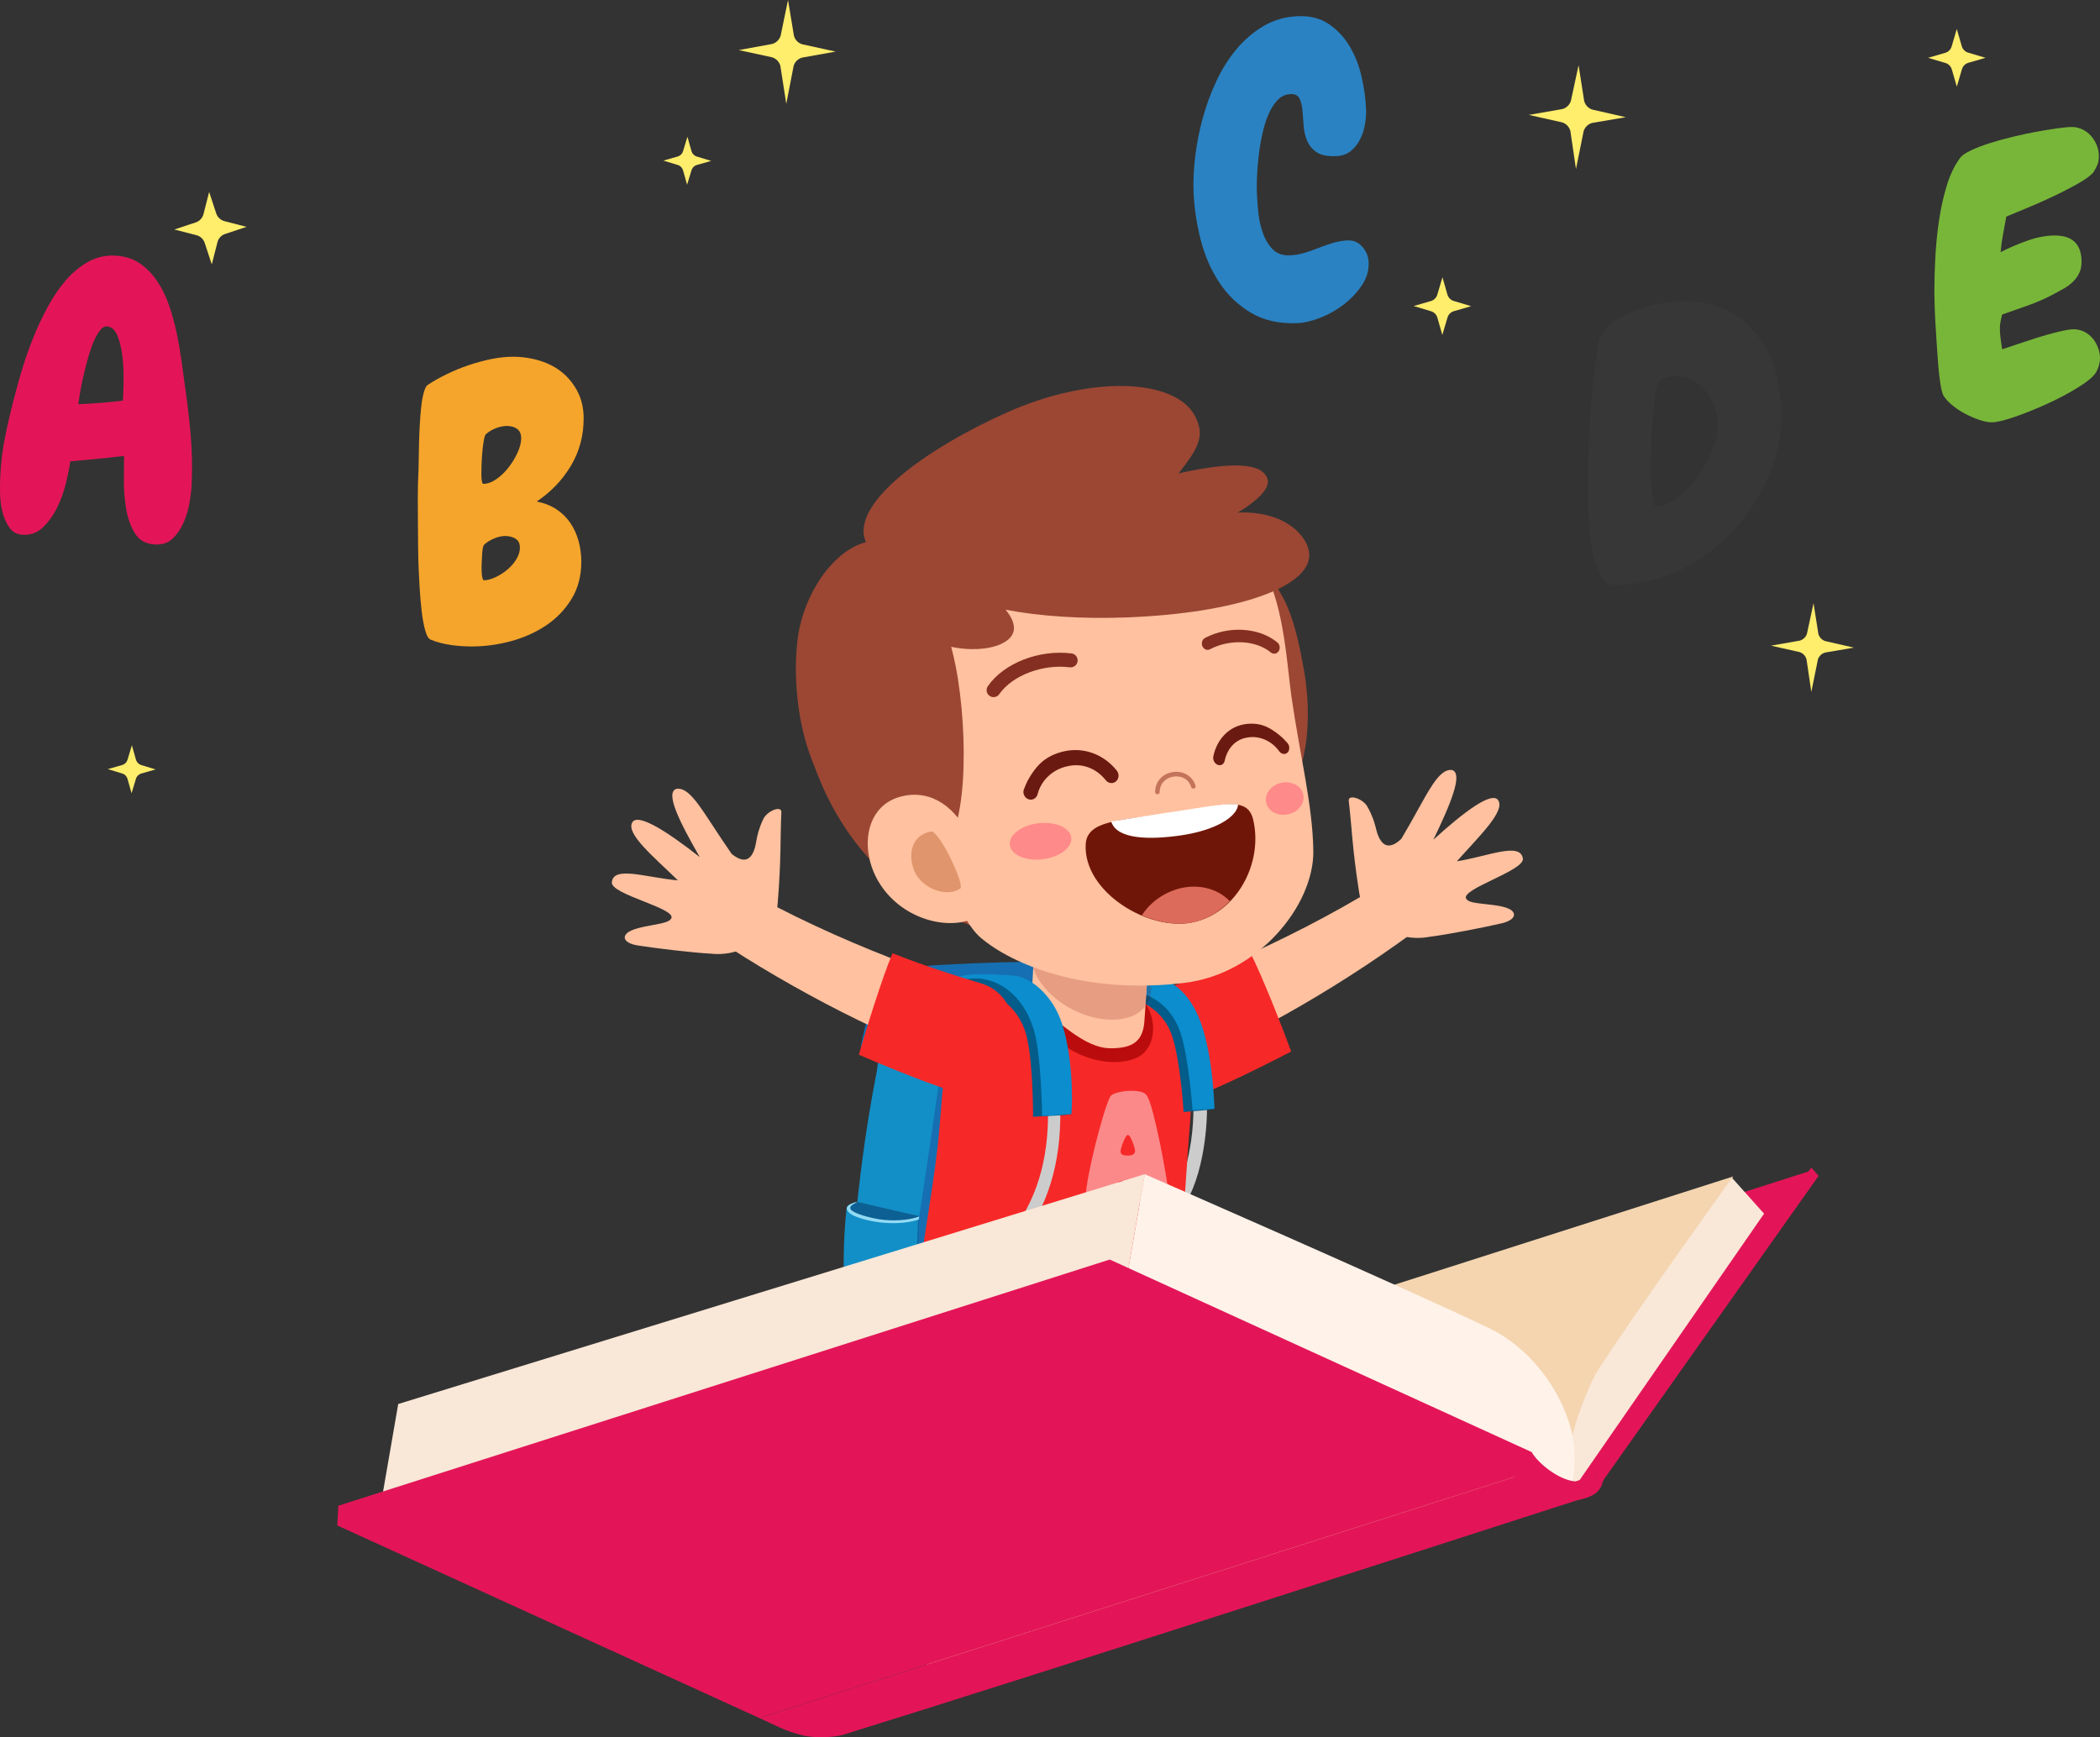 <svg width="139" height="115" viewBox="0 0 139 115" fill="none" xmlns="http://www.w3.org/2000/svg">
<rect x="0" y="0" width="139" height="115" fill="#333333" stroke="none"/>
<g id="dec&#204;&#140;ek_na_knjigi 1" clip-path="url(#clip0_1534_76442)">
<g id="Group">
<path id="Vector" d="M56.311 85.42C57.634 86.344 58.872 88.084 60.281 88.681C61.802 88.769 73.231 86.692 73.564 86.473C75.573 67.681 76.868 65.718 73.557 63.939C71.686 63.616 67.96 63.567 62.475 63.861C59.894 63.999 57.923 64.142 56.975 69.287C57.095 69.853 58.001 69.951 58.131 69.986C57.753 74.247 56.77 82.453 56.31 85.42L56.311 85.42Z" fill="#166FB2"/>
<path id="Vector_2" d="M62.583 68.435C62.71 67.645 63.121 65.36 61.407 65.064C59.819 64.79 58.828 66.987 58.748 67.809C59.146 68.229 62.217 68.373 62.583 68.435Z" fill="#18263D"/>
<path id="Vector_3" d="M58.779 67.541C59.545 67.609 62.383 67.931 62.681 68.015C62.059 72.207 61.175 78.667 59.962 86.132C58.773 85.888 57.43 85.272 56.324 84.584C56.816 76.766 57.912 71.102 58.779 67.541V67.541Z" fill="#128FC6"/>
<path id="Vector_4" d="M60.83 80.491C60.732 83.686 60.63 85.676 60.45 88.693C59.191 88.254 57.707 87.738 56.458 86.993C56.557 84.803 56.082 82.234 56.166 79.886C56.17 79.785 56.67 79.578 56.747 79.562C57.695 79.769 59.884 80.309 60.83 80.491Z" fill="#0D6093"/>
<path id="Vector_5" d="M60.775 80.574C60.679 83.318 60.551 86.126 60.399 88.686C60.128 88.691 59.894 88.813 59.626 88.753C58.445 88.49 57.105 87.852 56.405 87.186C55.601 86.424 55.837 81.537 56.042 79.957C56.071 79.733 56.677 79.558 56.746 79.563C56.536 79.63 56.155 79.878 56.207 80.005C56.615 81.001 59.568 81.045 60.775 80.574Z" fill="#128FC6"/>
<path id="Vector_6" d="M60.537 80.805C60.651 80.775 60.727 80.753 60.828 80.716L60.835 80.529C60.145 80.788 59.062 80.848 58.189 80.708C57.602 80.613 56.544 80.348 56.327 80.075C56.143 79.843 56.51 79.704 56.747 79.562C56.747 79.562 56.637 79.575 56.584 79.593C55.613 79.878 56.184 80.339 56.58 80.503C57.74 80.987 59.419 81.1 60.537 80.805Z" fill="#92DBF4"/>
<path id="Vector_7" d="M77.257 80.777C77.138 80.766 77.025 80.707 76.946 80.605C76.794 80.408 76.829 80.124 77.025 79.972C78.376 78.918 79.094 75.448 78.985 72.837C78.975 72.588 79.167 72.377 79.415 72.367C79.655 72.361 79.872 72.549 79.883 72.799C79.979 75.078 79.436 79.234 77.577 80.684C77.482 80.758 77.368 80.788 77.257 80.777Z" fill="#CCCCCC"/>
<path id="Vector_8" d="M93.487 61.758C93.25 61.153 92.16 59.368 91.411 58.543C84.704 62.719 77.512 65.372 75.846 66.002L78.396 70.278C81.669 69.257 88.094 65.722 93.487 61.758H93.487Z" fill="#FFC19F"/>
<path id="Vector_9" d="M82.756 63.068C83.527 64.561 84.844 67.916 85.466 69.605C82.089 71.361 79.264 72.615 78.99 72.593C76.127 72.358 74.028 66.938 73.807 66.647C75.598 66.036 79.419 64.685 82.756 63.068Z" fill="#F72828"/>
<path id="Vector_10" d="M97.054 59.504C97.214 59.732 97.641 59.768 98.305 59.846C98.881 59.914 99.748 59.989 100.074 60.285C100.421 60.602 100.086 60.956 99.424 61.112C98.333 61.37 95.848 61.86 94.597 62.015C92.482 62.416 90.275 61.078 89.962 59.073C89.493 56.067 89.494 54.872 89.274 53.013C89.219 52.555 90.204 52.846 90.51 53.398C91.166 54.579 91.001 55.05 91.386 55.629C91.762 56.192 92.276 55.979 92.752 55.532C94.433 52.706 95.099 50.899 96.088 50.967C96.893 51.153 95.996 53.257 94.876 55.584C96.947 53.698 98.762 52.358 99.167 52.974C99.647 53.702 97.894 55.362 96.43 57.015C98.536 56.676 100.622 55.721 100.8 56.829C100.929 57.638 96.606 58.863 97.054 59.504Z" fill="#FFC19F"/>
<path id="Vector_11" d="M60.373 87.807C64.598 88.515 69.861 88.8 73.669 88.231C76.839 87.756 77.713 86.916 78.471 86.387C78.503 86.364 78.651 86.399 78.791 86.435C78.918 86.466 79.039 86.498 79.064 86.487C79.205 85.256 78.47 85.737 78.29 85.215C77.861 83.974 79.287 68.313 79.312 67.028C77.127 66.292 74.786 65.624 72.379 65.679C68.976 65.757 65.438 66.578 64.471 67.244C62.215 68.8 62.535 71.723 62.055 75.96C61.679 79.277 60.914 83.141 60.373 87.807L60.373 87.807Z" fill="#F72828"/>
<path id="Vector_12" d="M75.337 69.971C76.21 69.533 76.875 67.946 75.688 66.172C74.66 65.695 72.276 65.409 69.861 65.469C68.954 65.491 68.067 65.778 67.314 66.098C66.968 66.362 66.96 66.831 67.509 67.094C68.41 67.526 69.301 68.349 69.989 68.893C71.931 70.43 74.113 70.585 75.337 69.971Z" fill="#BA0C0C"/>
<path id="Vector_13" d="M78.343 73.609L80.066 73.458C80.151 73.431 80.351 73.408 80.382 73.395C80.354 72.417 79.763 69.302 78.824 67.383C78.04 65.779 77.159 64.842 75.853 64.938C75.109 64.993 74.174 65.488 73.849 65.733C73.619 65.906 73.447 66.193 73.471 66.178C73.541 66.114 73.652 65.991 73.906 65.949C74.686 65.819 76.884 66.484 77.576 68.553C78.148 70.267 78.343 73.609 78.343 73.609Z" fill="#035C89"/>
<path id="Vector_14" d="M78.939 73.494L80.382 73.396C80.366 72.534 80.191 69.31 79.326 67.295C78.65 65.719 77.503 64.72 76.344 64.776C75.648 64.809 74.597 65.275 74.334 65.59C74.233 65.71 74.091 66.029 74.09 66.15C74.215 65.972 74.379 65.775 74.593 65.695C75.122 65.498 77.277 65.901 78.125 68.332C78.673 69.902 78.939 73.494 78.939 73.494Z" fill="#0B8DCE"/>
<path id="Vector_15" d="M76.193 61.105L75.757 67.474C75.691 68.866 75.065 69.393 73.521 69.391C71.744 69.389 70.121 67.584 68.266 66.296L68.577 60.688L76.193 61.105Z" fill="#FFC19F"/>
<path id="Vector_16" d="M44.427 60.802C44.285 61.041 43.861 61.107 43.204 61.234C42.635 61.344 41.776 61.482 41.472 61.802C41.149 62.142 41.509 62.472 42.179 62.579C43.286 62.756 45.801 63.064 47.06 63.127C49.198 63.373 51.303 61.878 51.47 59.855C51.72 56.823 51.633 55.631 51.719 53.761C51.74 53.301 50.779 53.663 50.513 54.235C49.944 55.461 50.143 55.919 49.8 56.523C49.467 57.113 48.938 56.938 48.432 56.527C46.551 53.831 45.756 52.077 44.775 52.217C43.984 52.461 45.032 54.495 46.317 56.734C44.115 55.004 42.207 53.799 41.848 54.443C41.422 55.204 43.291 56.732 44.87 58.275C42.745 58.089 40.596 57.289 40.499 58.407C40.428 59.224 44.828 60.13 44.427 60.802Z" fill="#FFC19F"/>
<path id="Vector_17" d="M62.118 84.758C61.562 84.746 61.04 84.669 60.578 84.545C60.359 84.487 60.226 84.243 60.279 84C60.334 83.76 60.55 83.61 60.773 83.667C62.44 84.114 65.018 83.89 66.772 81.78C68.559 79.627 69.431 76.82 69.365 73.435C69.361 73.187 69.538 72.979 69.764 72.973C70.001 72.935 70.175 73.163 70.179 73.412C70.251 77.039 69.306 80.059 67.37 82.389C65.865 84.202 63.834 84.794 62.118 84.758Z" fill="#CCCCCC"/>
<path id="Vector_18" d="M68.379 73.925L70.533 73.808C70.602 73.756 70.826 73.795 70.908 73.743C71.021 72.772 70.508 69.702 69.65 67.651C68.934 65.939 68.001 65.021 66.401 64.84C65.288 64.715 64.343 64.548 63.322 64.928C62.638 65.182 61.684 66.388 61.248 67.248C62.034 66.441 62.939 65.544 63.904 65.461C65.512 65.323 67.422 66.449 67.955 68.608C68.397 70.396 68.379 73.925 68.379 73.925Z" fill="#035C89"/>
<path id="Vector_19" d="M68.978 73.877L70.908 73.744C71.019 72.89 71.002 69.586 70.181 67.447C69.54 65.774 68.149 64.634 67.046 64.573C65.942 64.512 64.072 64.375 63.429 64.688C61.911 65.429 61.193 67.126 60.986 67.511C61.076 67.411 61.225 67.261 61.262 67.222C61.56 66.627 62.553 65.023 64.022 64.806C65.848 64.535 67.72 65.72 68.454 68.267C68.929 69.913 68.978 73.877 68.978 73.877Z" fill="#0B8DCE"/>
<path id="Vector_20" d="M48.178 62.653C48.382 62.035 49.368 60.19 50.069 59.324C57.001 63.111 64.332 65.35 66.031 65.884L63.727 70.298C60.401 69.465 53.787 66.302 48.178 62.653H48.178Z" fill="#FFC19F"/>
<path id="Vector_21" d="M59.076 63.102C58.416 64.646 57.343 68.089 56.846 69.818C60.341 71.324 63.248 72.369 63.521 72.326C64.822 72.123 65.884 70.845 66.672 69.491C67.653 67.806 66.787 65.642 64.924 65.089C63.135 64.558 61.031 63.878 59.076 63.102Z" fill="#F72828"/>
<path id="Vector_22" d="M75.892 66.505C75.888 66.499 75.884 66.492 75.881 66.486C75.886 66.489 75.892 66.493 75.897 66.496C75.896 66.499 75.893 66.502 75.892 66.505Z" fill="#E12121"/>
<path id="Vector_23" d="M75.816 66.609L75.827 66.455C75.845 66.465 75.862 66.476 75.881 66.487C75.884 66.492 75.888 66.499 75.891 66.504C75.867 66.54 75.842 66.575 75.816 66.609Z" fill="#AF0A0A"/>
<path id="Vector_24" d="M75.896 66.496C75.891 66.493 75.885 66.489 75.88 66.486C75.862 66.476 75.844 66.465 75.826 66.455L75.867 65.853C75.954 65.887 76.041 65.926 76.13 65.97C76.097 66.094 76.051 66.214 75.992 66.33C75.963 66.387 75.931 66.442 75.896 66.496Z" fill="#1B4B70"/>
<path id="Vector_25" d="M75.938 64.832L75.965 64.434C76.018 64.557 76.061 64.68 76.096 64.802C76.044 64.81 75.991 64.82 75.938 64.832Z" fill="#E7D0D0"/>
<path id="Vector_26" d="M76.13 65.97C76.041 65.926 75.954 65.888 75.867 65.854L75.937 64.831C75.991 64.819 76.044 64.809 76.095 64.801C76.211 65.205 76.227 65.604 76.13 65.97Z" fill="#2173A8"/>
<path id="Vector_27" d="M68.286 63.668C68.216 63.234 68.266 62.814 68.457 62.442C68.465 62.426 68.473 62.41 68.482 62.395L68.412 63.667C68.37 63.668 68.328 63.668 68.286 63.668Z" fill="#E7D0D0"/>
<path id="Vector_28" d="M68.389 64.086C68.343 63.946 68.309 63.806 68.287 63.669C68.329 63.669 68.371 63.669 68.412 63.668L68.389 64.086Z" fill="#2A5B91"/>
<path id="Vector_29" d="M73.604 67.499C72.789 67.499 71.87 67.276 70.981 66.817C69.659 66.135 68.721 65.096 68.389 64.084L68.412 63.666L68.482 62.393C68.888 61.655 69.777 61.272 70.846 61.272C71.66 61.272 72.579 61.494 73.469 61.954C74.68 62.579 75.569 63.504 75.965 64.433L75.937 64.831L75.868 65.854L75.826 66.455L75.816 66.609C75.364 67.195 74.555 67.499 73.604 67.499Z" fill="#E79D82"/>
<path id="Vector_30" d="M53.046 47.726C55.467 58.8 63.995 62.631 71.066 62.17C80.042 61.587 87.636 51.026 85.005 40.278C83.545 34.31 77.604 30.043 69.129 31.461C60.108 32.97 51.087 38.766 53.046 47.726Z" fill="#9B4734"/>
<path id="Vector_31" d="M79.061 40.31C79.093 41.277 83.183 52.816 84.674 52.581C86.165 52.347 87.006 48.436 86.332 44.494C85.664 40.59 84.8 37.921 82.155 37.342C80.709 37.026 79.023 39.156 79.061 40.31V40.31Z" fill="#9B4734"/>
<path id="Vector_32" d="M58.331 44.468C58.166 45.962 62.269 59.818 64.906 62.066C67.001 63.852 71.801 65.866 78.423 65.059C83.301 64.464 86.968 59.92 86.929 56.347C86.896 53.328 86.039 49.983 85.48 46.101C85.208 44.21 84.997 40.174 83.729 37.89C81.842 34.49 76.325 33.68 69.504 35.037C63.473 36.236 58.927 39.058 58.331 44.468L58.331 44.468Z" fill="#FFC19F"/>
<path id="Vector_33" d="M63.406 44.932C64.195 50.022 63.831 56.393 61.725 56.66C60.252 56.847 55.828 54.802 53.996 50.897C52.861 48.476 52.473 45.069 52.782 42.399C53.209 38.694 56.171 34.999 58.966 35.942C60.988 36.624 62.843 41.302 63.406 44.932V44.932Z" fill="#9B4734"/>
<path id="Vector_34" d="M58.159 58.376C59.622 60.819 62.622 61.57 64.347 60.833C65.689 60.258 65.281 57.853 64.33 55.696C63.306 53.372 61.646 52.289 59.775 52.692C57.265 53.231 56.857 56.201 58.159 58.376Z" fill="#FFC19F"/>
<path id="Vector_35" d="M60.51 57.629C60.956 58.766 62.617 59.457 63.562 58.813C63.88 58.596 62.166 54.942 61.617 55.043C60.369 55.274 60.065 56.492 60.51 57.629Z" fill="#E0956C"/>
<path id="Vector_36" d="M81.931 33.93C83.314 33.094 84.075 32.293 83.898 31.712C83.59 30.709 81.825 30.483 78.009 31.337C79.35 29.649 79.762 28.831 79.114 27.567C77.81 25.029 72.21 24.834 66.689 27.285C61.363 29.649 56.058 33.433 57.361 35.972C55.529 36.521 56.89 38.091 56.7 38.876C57.488 39.842 58.622 40.87 60.626 41.961C63.485 43.517 66.555 43.087 67.043 41.926C67.23 41.48 67.038 40.931 66.561 40.36C68.799 40.79 71.611 40.988 74.66 40.867C81.886 40.578 86.718 38.858 86.662 36.715C86.632 35.56 85.126 33.796 81.931 33.93H81.931Z" fill="#9B4734"/>
<path id="Vector_37" d="M65.871 46.135C65.978 46.109 66.076 46.046 66.143 45.949C67.002 44.711 69.007 43.946 70.812 44.172C71.063 44.205 71.294 44.024 71.326 43.77C71.357 43.517 71.178 43.285 70.926 43.254C68.772 42.986 66.442 43.897 65.387 45.421C65.242 45.63 65.293 45.918 65.502 46.064C65.614 46.143 65.748 46.164 65.871 46.135Z" fill="#842F21"/>
<path id="Vector_38" d="M84.371 43.27C84.473 43.26 84.57 43.205 84.634 43.107C84.755 42.925 84.718 42.666 84.552 42.528C83.345 41.529 81.329 41.404 79.758 42.23C79.574 42.328 79.498 42.574 79.589 42.78C79.681 42.988 79.904 43.076 80.087 42.979C81.403 42.284 83.135 42.374 84.115 43.187C84.192 43.251 84.283 43.278 84.371 43.27Z" fill="#842F21"/>
<path id="Vector_39" d="M71.862 55.898C71.942 54.301 74.115 54.33 77.049 53.866C77.203 53.842 77.8 53.753 77.955 53.731C80.897 53.32 82.557 52.669 82.941 54.232C83.633 57.057 81.907 60.427 78.956 61.053C76.014 61.677 71.704 59.036 71.862 55.898Z" fill="#701608"/>
<path id="Vector_40" d="M81.399 59.654C80.737 60.331 79.921 60.849 78.955 61.053C77.913 61.274 76.704 61.071 75.578 60.595C76.239 59.555 77.391 58.867 78.555 58.721C79.617 58.588 80.689 58.908 81.399 59.654Z" fill="#DD6B5B"/>
<path id="Vector_41" d="M78.218 55.29C80.391 54.966 81.787 54.128 81.94 53.343L81.942 53.272C81.255 53.1 79.406 53.484 78.284 53.641C77.06 53.813 73.551 54.377 73.551 54.377L73.574 54.444C73.978 55.542 76.047 55.613 78.218 55.29Z" fill="white"/>
<path id="Vector_42" d="M66.839 55.928C66.916 56.586 67.888 57.012 69.012 56.88C70.135 56.747 70.983 56.107 70.906 55.449C70.829 54.791 69.856 54.364 68.733 54.497C67.61 54.629 66.762 55.27 66.839 55.928Z" fill="#FF8A8A"/>
<path id="Vector_43" d="M83.808 53.132C83.934 53.708 84.586 54.053 85.264 53.904C85.943 53.755 86.391 53.167 86.266 52.591C86.14 52.016 85.488 51.671 84.81 51.82C84.131 51.969 83.683 52.557 83.808 53.132Z" fill="#FF8A8A"/>
<path id="Vector_44" d="M76.631 52.576C76.703 52.565 76.758 52.504 76.759 52.428C76.764 51.895 77.121 51.494 77.669 51.408C78.22 51.321 78.693 51.599 78.844 52.098C78.869 52.178 78.954 52.223 79.033 52.199C79.113 52.174 79.157 52.089 79.133 52.009C78.939 51.37 78.317 51 77.623 51.109C76.932 51.217 76.463 51.746 76.457 52.425C76.456 52.509 76.523 52.577 76.606 52.578L76.631 52.576Z" fill="#C4735B"/>
<path id="Vector_45" d="M80.311 50.059C80.563 48.904 81.355 48.102 82.392 47.94C82.89 47.858 83.396 47.907 83.855 48.121C84.324 48.34 84.869 48.779 85.123 49.085C85.159 49.129 85.204 49.161 85.238 49.208C85.381 49.405 85.369 49.682 85.211 49.825C85.171 49.862 85.124 49.887 85.074 49.899C84.933 49.934 84.772 49.872 84.667 49.725C84.168 49.036 83.37 48.688 82.585 48.816C81.796 48.932 81.247 49.508 81.062 50.362C81.012 50.592 80.804 50.709 80.596 50.627C80.389 50.543 80.262 50.29 80.311 50.059Z" fill="#6B1A11"/>
<path id="Vector_46" d="M73.922 51.011C73.057 49.928 71.737 49.446 70.447 49.731C69.827 49.865 69.261 50.137 68.832 50.559C68.393 50.991 67.975 51.683 67.831 52.111C67.81 52.172 67.773 52.224 67.757 52.288C67.687 52.554 67.838 52.836 68.094 52.914C68.159 52.935 68.226 52.939 68.29 52.93C68.471 52.905 68.628 52.77 68.679 52.572C68.92 51.641 69.677 50.932 70.656 50.721C71.634 50.496 72.558 50.851 73.196 51.652C73.368 51.867 73.669 51.898 73.87 51.722C74.071 51.545 74.094 51.227 73.922 51.011Z" fill="#6B1A11"/>
<path id="Vector_47" d="M75.873 79.743C75.746 79.743 75.659 79.738 75.612 79.728C75.58 79.721 75.551 79.705 75.525 79.681C75.439 79.604 75.363 79.394 75.298 79.049C75.232 78.703 75.163 78.464 75.09 78.333C75.047 78.255 74.987 78.209 74.91 78.193L74.299 78.164H74.296C74.106 78.164 73.978 78.243 73.913 78.401C73.828 78.604 73.731 78.831 73.623 79.08C73.516 79.329 73.438 79.482 73.39 79.539C73.366 79.574 73.331 79.597 73.286 79.609C73.238 79.621 73.16 79.627 73.053 79.627C72.929 79.627 72.766 79.619 72.563 79.603C72.185 79.573 71.972 79.515 71.923 79.427C71.879 79.36 71.859 79.279 71.862 79.184C71.873 78.865 71.94 78.388 72.063 77.752C72.185 77.116 72.332 76.456 72.502 75.77C72.672 75.085 72.848 74.444 73.03 73.846C73.211 73.249 73.363 72.828 73.489 72.587C73.538 72.493 73.674 72.413 73.896 72.345C74.117 72.276 74.361 72.232 74.626 72.212C74.712 72.207 74.796 72.203 74.878 72.203C75.053 72.203 75.223 72.217 75.387 72.244C75.629 72.285 75.796 72.365 75.886 72.489C76.018 72.669 76.161 73.066 76.32 73.673C76.479 74.281 76.631 74.942 76.776 75.655C76.921 76.369 77.049 77.053 77.159 77.709C77.27 78.364 77.342 78.826 77.375 79.097C77.397 79.295 77.38 79.432 77.324 79.506C77.268 79.582 77.174 79.631 77.043 79.656C76.822 79.697 76.549 79.723 76.223 79.735C76.084 79.74 75.968 79.743 75.873 79.743ZM74.653 75.129C74.622 75.129 74.593 75.147 74.565 75.183C74.478 75.294 74.386 75.484 74.291 75.751C74.196 76.019 74.158 76.195 74.176 76.282C74.205 76.424 74.355 76.495 74.627 76.495C74.634 76.495 74.642 76.494 74.649 76.494C74.934 76.491 75.094 76.406 75.127 76.24C75.148 76.138 75.085 75.904 74.94 75.534C74.833 75.264 74.738 75.129 74.653 75.129Z" fill="#FB8989"/>
<path id="Vector_48" d="M24.992 100.833L26.358 92.939L75.769 77.725L74.403 85.618L24.992 100.833L24.992 100.833Z" fill="#F9E7D7"/>
<path id="Vector_49" d="M62.043 112.13L105.12 98.36L119.881 77.49L76.804 91.26L62.043 112.13Z" fill="#E31558"/>
<path id="Vector_50" d="M61.047 110.745L104.123 96.975L114.719 77.875L71.642 91.644L61.047 110.745L61.047 110.745Z" fill="#F4D5B0"/>
<path id="Vector_51" d="M104.125 94.868C103.872 95.907 103.626 97.893 103.625 98.328L104.566 97.96L116.765 80.338L114.643 77.967C114.643 77.967 107.937 87.288 105.731 90.765C105.351 91.365 104.508 93.297 104.125 94.868L104.125 94.868Z" fill="#F9E7D7"/>
<path id="Vector_52" d="M105.611 98.708L105.673 97.405L119.89 77.285L120.373 77.838L105.611 98.708L105.611 98.708Z" fill="#E31558"/>
<path id="Vector_53" d="M104.066 98.26C104.066 98.26 104.476 96.398 103.976 94.57C103.208 91.768 101.145 89.158 98.57 87.921C92.942 85.218 75.771 77.725 75.771 77.725L74.404 85.618L100.441 97.263C100.751 97.401 104.008 98.595 104.066 98.26L104.066 98.26Z" fill="#FFF2E9"/>
<path id="Vector_54" d="M105.674 97.404C105.459 97.76 105.114 98.104 104.332 98.067C103.217 98.014 101.798 96.862 101.38 96.119L99.943 96.768L100.884 99.904L105.658 98.656L105.674 97.404Z" fill="#E31558"/>
<path id="Vector_55" d="M106.177 97.903C105.962 98.407 104.973 98.939 104.305 98.961C103.189 98.999 101.768 98.179 101.351 97.436L101.314 97.426L50.254 113.723C51.109 114.091 51.969 114.607 53.154 114.88C53.974 115.069 55.27 114.997 55.787 114.837C67.028 111.371 97.753 101.454 104.366 99.316C105.791 99.016 105.908 98.629 106.177 97.903L106.177 97.903Z" fill="#E31558"/>
<path id="Vector_56" d="M101.313 97.424L101.379 96.119L73.454 83.375L22.393 99.672L22.326 100.977L101.313 97.424L101.313 97.424Z" fill="#E31558"/>
<path id="Vector_57" d="M50.252 113.721L101.313 97.424L73.387 84.68L22.326 100.977L50.252 113.721Z" fill="#E31558"/>
<path id="Vector_58" d="M90.42 7.221C90.433 7.538 90.41 7.873 90.35 8.226C90.29 8.579 90.183 8.909 90.029 9.216C89.876 9.523 89.67 9.782 89.413 9.994C89.156 10.205 88.836 10.318 88.455 10.334C87.874 10.359 87.438 10.273 87.147 10.076C86.856 9.879 86.647 9.625 86.517 9.313C86.388 9.001 86.311 8.666 86.288 8.308C86.265 7.95 86.239 7.613 86.209 7.297C86.179 6.981 86.114 6.721 86.014 6.516C85.914 6.312 85.715 6.216 85.417 6.228C85.084 6.242 84.799 6.375 84.56 6.627C84.321 6.879 84.118 7.201 83.952 7.592C83.785 7.983 83.649 8.423 83.545 8.912C83.441 9.4 83.361 9.884 83.306 10.362C83.251 10.841 83.216 11.293 83.2 11.719C83.185 12.146 83.183 12.492 83.194 12.759C83.208 13.109 83.238 13.526 83.283 14.008C83.328 14.49 83.426 14.95 83.577 15.386C83.728 15.822 83.943 16.189 84.222 16.486C84.5 16.783 84.888 16.922 85.386 16.901C85.718 16.887 86.039 16.832 86.351 16.735C86.663 16.638 86.975 16.529 87.285 16.408C87.596 16.286 87.912 16.177 88.232 16.08C88.552 15.983 88.878 15.928 89.21 15.914C89.592 15.898 89.913 16.039 90.175 16.337C90.437 16.635 90.576 16.976 90.592 17.359C90.614 17.892 90.468 18.395 90.155 18.868C89.843 19.34 89.449 19.762 88.974 20.132C88.499 20.503 87.979 20.8 87.415 21.024C86.851 21.248 86.336 21.37 85.871 21.39C84.676 21.44 83.653 21.211 82.801 20.704C81.948 20.197 81.247 19.525 80.697 18.688C80.147 17.851 79.738 16.908 79.47 15.858C79.201 14.809 79.046 13.76 79.002 12.709C78.973 12.009 79.008 11.239 79.106 10.4C79.204 9.561 79.368 8.715 79.599 7.862C79.829 7.009 80.132 6.182 80.506 5.382C80.88 4.581 81.329 3.869 81.851 3.246C82.374 2.623 82.972 2.114 83.646 1.718C84.319 1.323 85.071 1.107 85.9 1.072C86.714 1.039 87.402 1.214 87.967 1.6C88.532 1.985 88.993 2.484 89.351 3.095C89.709 3.706 89.97 4.38 90.133 5.116C90.297 5.852 90.393 6.554 90.42 7.221Z" fill="#2A82C2"/>
<path id="Vector_59" d="M8.168 25.793C8.177 25.594 8.18 25.264 8.177 24.804C8.174 24.345 8.142 23.884 8.08 23.422C8.019 22.959 7.91 22.545 7.752 22.178C7.595 21.812 7.367 21.621 7.068 21.607C6.902 21.599 6.739 21.704 6.58 21.922C6.42 22.14 6.273 22.417 6.141 22.753C6.009 23.089 5.887 23.463 5.776 23.876C5.666 24.288 5.568 24.684 5.483 25.065C5.399 25.444 5.333 25.788 5.285 26.095C5.238 26.402 5.202 26.621 5.179 26.754C6.179 26.718 7.164 26.639 8.134 26.519L8.168 25.793ZM12.685 32.097C12.669 32.43 12.621 32.829 12.541 33.293C12.461 33.757 12.328 34.197 12.142 34.614C11.957 35.032 11.716 35.379 11.42 35.658C11.124 35.936 10.744 36.064 10.279 36.042C9.665 36.012 9.215 35.766 8.93 35.301C8.644 34.836 8.449 34.288 8.346 33.657C8.243 33.026 8.194 32.385 8.2 31.733C8.206 31.082 8.209 30.565 8.211 30.18C7.007 30.324 5.82 30.442 4.652 30.538C4.601 30.919 4.508 31.391 4.373 31.952C4.238 32.514 4.047 33.052 3.798 33.566C3.549 34.081 3.238 34.521 2.863 34.887C2.488 35.254 2.043 35.425 1.529 35.4C1.131 35.381 0.827 35.221 0.617 34.918C0.406 34.616 0.253 34.262 0.155 33.856C0.058 33.451 0.007 33.035 0.002 32.609C-0.003 32.183 0.001 31.828 0.015 31.544C0.059 30.595 0.178 29.66 0.371 28.743C0.564 27.825 0.782 26.913 1.024 26.005C1.146 25.526 1.306 24.966 1.502 24.324C1.699 23.682 1.934 23.02 2.207 22.34C2.48 21.66 2.794 20.991 3.15 20.331C3.505 19.671 3.903 19.084 4.343 18.571C4.783 18.057 5.276 17.646 5.823 17.338C6.369 17.03 6.966 16.891 7.613 16.922C8.244 16.952 8.785 17.12 9.236 17.425C9.687 17.731 10.076 18.125 10.402 18.608C10.729 19.092 10.994 19.634 11.199 20.237C11.403 20.84 11.57 21.449 11.699 22.065C11.828 22.681 11.932 23.283 12.012 23.872C12.093 24.46 12.161 24.982 12.226 25.435C12.383 26.53 12.521 27.633 12.618 28.749C12.715 29.864 12.738 30.98 12.685 32.097Z" fill="#E31558"/>
<path id="Vector_60" d="M34.413 36.254C34.413 35.97 34.313 35.77 34.113 35.654C33.913 35.537 33.689 35.479 33.44 35.48C33.207 35.48 32.963 35.535 32.705 35.644C32.448 35.753 32.236 35.883 32.071 36.033C32.021 36.067 31.984 36.15 31.959 36.284C31.934 36.417 31.918 36.563 31.91 36.722C31.902 36.88 31.874 37.41 31.875 37.46V37.66C31.875 37.761 31.88 37.865 31.888 37.973C31.896 38.082 31.913 38.182 31.938 38.274C31.963 38.365 31.992 38.411 32.026 38.411C32.259 38.41 32.516 38.343 32.798 38.209C33.08 38.075 33.341 37.908 33.582 37.707C33.822 37.506 34.021 37.277 34.178 37.017C34.335 36.759 34.414 36.504 34.413 36.254ZM34.498 29.02C34.498 28.736 34.41 28.528 34.235 28.395C34.06 28.262 33.832 28.196 33.55 28.196C33.317 28.197 33.072 28.247 32.815 28.348C32.558 28.449 32.334 28.578 32.155 28.75C32.105 28.799 32.06 28.942 32.019 29.175C31.978 29.409 31.946 29.672 31.922 29.964C31.897 30.256 31.881 30.531 31.873 30.79C31.866 31.049 31.862 31.22 31.862 31.303V31.466C31.862 31.541 31.866 31.62 31.875 31.703C31.883 31.787 31.896 31.862 31.913 31.929C31.93 31.996 31.955 32.029 31.988 32.029C32.27 32.028 32.56 31.923 32.859 31.714C33.158 31.505 33.427 31.246 33.667 30.936C33.908 30.627 34.106 30.297 34.264 29.947C34.42 29.596 34.498 29.287 34.498 29.02ZM38.632 27.685C38.634 28.837 38.354 29.884 37.791 30.828C37.228 31.772 36.474 32.562 35.528 33.198C36.027 33.297 36.459 33.467 36.825 33.708C37.191 33.95 37.495 34.245 37.736 34.595C37.978 34.945 38.161 35.34 38.287 35.782C38.413 36.224 38.476 36.687 38.477 37.171C38.479 38.123 38.26 38.953 37.821 39.663C37.383 40.373 36.815 40.958 36.118 41.419C35.422 41.879 34.646 42.222 33.79 42.45C32.936 42.676 32.084 42.791 31.238 42.793C30.772 42.794 30.307 42.761 29.842 42.695C29.377 42.629 28.936 42.514 28.521 42.348C28.371 42.298 28.246 42.094 28.146 41.735C28.046 41.377 27.965 40.939 27.907 40.422C27.847 39.904 27.8 39.346 27.766 38.745C27.732 38.144 27.705 37.569 27.688 37.018C27.67 36.468 27.654 32.926 27.654 32.926C27.653 32.334 27.668 31.746 27.701 31.162C27.7 31.012 27.727 29.789 27.735 29.397C27.742 29.005 27.758 28.592 27.782 28.158C27.806 27.724 27.838 27.319 27.879 26.944C27.92 26.568 27.977 26.247 28.051 25.98C28.126 25.713 28.212 25.546 28.312 25.479C28.692 25.226 29.117 24.989 29.581 24.763C30.046 24.537 30.527 24.34 31.025 24.172C31.523 24.004 32.021 23.87 32.519 23.768C33.017 23.667 33.49 23.616 33.939 23.615C34.554 23.614 35.148 23.701 35.721 23.875C36.295 24.048 36.793 24.31 37.218 24.659C37.642 25.009 37.983 25.438 38.242 25.947C38.5 26.455 38.63 27.034 38.632 27.685Z" fill="#F5A52B"/>
<path id="Vector_61" d="M113.723 28.133C113.723 27.766 113.656 27.391 113.523 27.007C113.39 26.623 113.204 26.273 112.962 25.956C112.722 25.639 112.431 25.385 112.09 25.193C111.75 25 111.372 24.904 110.957 24.904C110.608 24.904 110.251 24.988 109.885 25.155C109.802 25.205 109.727 25.359 109.661 25.618C109.595 25.877 109.541 26.189 109.499 26.557C109.457 26.924 109.42 27.324 109.387 27.758C109.354 28.192 109.333 28.605 109.325 28.997C109.317 29.389 109.287 30.536 109.287 30.636V31.374C109.287 31.7 109.3 32.021 109.325 32.338C109.35 32.655 109.379 32.931 109.412 33.164C109.445 33.398 109.503 33.514 109.586 33.514C110.085 33.514 110.579 33.318 111.069 32.926C111.559 32.534 112.003 32.055 112.402 31.487C112.801 30.92 113.121 30.327 113.361 29.71C113.602 29.093 113.723 28.567 113.723 28.133ZM117.908 27.407C117.908 28.876 117.609 30.29 117.011 31.65C116.413 33.01 115.612 34.215 114.607 35.266C113.602 36.318 112.431 37.156 111.094 37.782C109.757 38.407 108.349 38.72 106.871 38.72H106.821C106.522 38.72 106.277 38.583 106.085 38.308C105.895 38.032 105.733 37.686 105.6 37.269C105.467 36.852 105.367 36.384 105.301 35.867C105.234 35.35 105.185 34.845 105.151 34.353C105.118 33.861 105.102 33.419 105.102 33.026V32.138C105.102 31.571 105.11 31.008 105.127 30.448C105.143 29.889 105.213 28.304 105.239 27.946C105.264 27.587 105.293 27.182 105.326 26.732C105.359 26.281 105.401 25.81 105.45 25.318C105.5 24.826 105.554 24.367 105.612 23.941C105.67 23.515 105.729 23.14 105.787 22.815C105.845 22.489 105.915 22.268 105.999 22.151C106.214 21.784 106.547 21.459 106.995 21.175C107.444 20.892 107.929 20.658 108.453 20.475C108.976 20.291 109.508 20.154 110.047 20.062C110.587 19.97 111.056 19.924 111.455 19.924C112.551 19.924 113.503 20.128 114.308 20.537C115.113 20.946 115.786 21.497 116.326 22.189C116.866 22.882 117.265 23.678 117.522 24.579C117.78 25.48 117.908 26.423 117.908 27.407Z" fill="#373737"/>
<path id="Vector_62" d="M139 23.698C139 24.016 138.917 24.324 138.751 24.625C138.584 24.908 138.194 25.242 137.58 25.626C136.965 26.01 136.284 26.372 135.537 26.715C134.789 27.056 134.067 27.349 133.369 27.591C132.671 27.832 132.156 27.954 131.824 27.954C131.591 27.954 131.317 27.899 131.002 27.791C130.686 27.682 130.371 27.545 130.055 27.378C129.74 27.211 129.453 27.019 129.196 26.802C128.938 26.585 128.75 26.377 128.635 26.177C128.568 26.06 128.506 25.826 128.448 25.475C128.39 25.125 128.34 24.716 128.299 24.249C128.257 23.782 128.124 21.734 128.099 21.258C128.074 20.783 128.058 20.362 128.049 19.994C128.041 19.627 128.037 19.36 128.037 19.194C128.037 18.576 128.058 17.867 128.099 17.066C128.141 16.265 128.219 15.46 128.336 14.651C128.452 13.841 128.623 13.066 128.846 12.323C129.071 11.581 129.368 10.946 129.756 10.434C129.871 10.282 130.105 10.125 130.454 9.958C130.803 9.791 131.214 9.633 131.687 9.482C132.16 9.332 132.671 9.191 133.22 9.057C133.768 8.923 134.295 8.811 134.802 8.719C135.308 8.627 135.769 8.552 136.184 8.494C136.6 8.435 136.915 8.406 137.131 8.406C137.381 8.406 137.617 8.46 137.841 8.569C138.065 8.677 138.256 8.823 138.414 9.007C138.572 9.191 138.697 9.395 138.788 9.62C138.88 9.845 138.925 10.083 138.925 10.333C138.925 10.55 138.896 10.734 138.838 10.884C138.78 11.034 138.692 11.201 138.576 11.385C138.41 11.601 138.062 11.86 137.53 12.161C136.999 12.461 136.421 12.757 135.798 13.049C135.175 13.341 134.577 13.604 134.004 13.837C133.431 14.071 133.028 14.238 132.796 14.338C132.73 14.722 132.659 15.11 132.584 15.502C132.509 15.894 132.455 16.29 132.422 16.691C132.937 16.424 133.518 16.173 134.166 15.94C134.814 15.706 135.429 15.589 136.01 15.589C137.189 15.589 137.779 16.173 137.779 17.341C137.779 17.625 137.725 17.875 137.617 18.092C137.509 18.309 137.368 18.501 137.193 18.668C137.019 18.835 136.82 18.981 136.595 19.106C136.372 19.231 136.152 19.352 135.935 19.469C135.405 19.754 134.847 19.999 134.266 20.207C133.685 20.416 133.103 20.62 132.522 20.82C132.488 20.954 132.455 21.099 132.422 21.258C132.389 21.417 132.372 21.571 132.372 21.722C132.372 21.955 132.389 22.189 132.422 22.422L132.522 23.123C132.721 23.056 134.382 22.497 134.864 22.347C135.346 22.197 135.811 22.067 136.259 21.959C136.708 21.851 137.04 21.796 137.256 21.796C137.505 21.796 137.737 21.851 137.954 21.959C138.169 22.067 138.352 22.209 138.501 22.385C138.651 22.56 138.772 22.764 138.863 22.998C138.954 23.231 139 23.465 139 23.698Z" fill="#78B639"/>
<path id="Vector_63" d="M16.319 15.016L14.904 15.486C14.651 15.57 14.459 15.777 14.393 16.036L14.018 17.503L13.55 16.081C13.467 15.827 13.261 15.634 13.003 15.568L11.543 15.192L12.958 14.722C13.211 14.638 13.403 14.431 13.469 14.172L13.844 12.705L14.312 14.127C14.395 14.38 14.601 14.574 14.859 14.64L16.319 15.016Z" fill="#FFED6C"/>
<path id="Vector_64" d="M55.312 3.416L53.093 3.813C52.826 3.886 52.614 4.092 52.532 4.357L52.044 6.874L51.652 4.359C51.579 4.09 51.374 3.878 51.11 3.795L48.897 3.315L51.109 2.911C51.376 2.837 51.587 2.632 51.67 2.366L52.16 0L52.55 2.365C52.623 2.633 52.827 2.846 53.092 2.929L55.312 3.416Z" fill="#FFED6C"/>
<path id="Vector_65" d="M131.422 3.826L130.283 4.159C130.081 4.218 129.922 4.377 129.862 4.581L129.523 5.736L129.191 4.593C129.132 4.389 128.974 4.229 128.771 4.169L127.621 3.828L128.759 3.495C128.962 3.436 129.121 3.277 129.181 3.073L129.52 1.918L129.852 3.062C129.911 3.265 130.069 3.425 130.272 3.485L131.422 3.826Z" fill="#FFED6C"/>
<path id="Vector_66" d="M47.073 10.651L46.123 10.921C45.954 10.97 45.821 11.101 45.77 11.27L45.48 12.23L45.211 11.276C45.163 11.106 45.032 10.972 44.864 10.921L43.908 10.63L44.858 10.36C45.027 10.311 45.16 10.18 45.211 10.011L45.501 9.051L45.77 10.005C45.818 10.175 45.949 10.309 46.118 10.36L47.073 10.651Z" fill="#FFED6C"/>
<path id="Vector_67" d="M97.373 20.267L96.234 20.597C96.031 20.655 95.871 20.814 95.811 21.017L95.468 22.171L95.14 21.027C95.081 20.823 94.924 20.663 94.721 20.602L93.572 20.258L94.712 19.928C94.915 19.869 95.074 19.711 95.135 19.508L95.477 18.354L95.805 19.498C95.864 19.702 96.022 19.862 96.224 19.923L97.373 20.267Z" fill="#FFED6C"/>
<path id="Vector_68" d="M122.712 42.87L120.812 43.194C120.583 43.255 120.4 43.429 120.328 43.655L119.892 45.805L119.575 43.651C119.514 43.42 119.341 43.237 119.115 43.164L117.225 42.739L119.12 42.408C119.349 42.347 119.532 42.173 119.604 41.947L120.039 39.926L120.357 41.952C120.418 42.182 120.591 42.365 120.816 42.438L122.712 42.87Z" fill="#FFED6C"/>
<path id="Vector_69" d="M107.61 7.758L105.389 8.137C105.121 8.209 104.908 8.412 104.823 8.677L104.314 11.189L103.944 8.671C103.873 8.402 103.67 8.188 103.406 8.103L101.197 7.606L103.412 7.219C103.68 7.148 103.893 6.945 103.978 6.68L104.486 4.318L104.858 6.686C104.928 6.955 105.131 7.169 105.394 7.254L107.61 7.758Z" fill="#FFED6C"/>
<path id="Vector_70" d="M10.302 50.932L9.352 51.203C9.183 51.251 9.049 51.382 8.998 51.551L8.709 52.512L8.44 51.557C8.392 51.387 8.261 51.254 8.092 51.202L7.137 50.911L8.087 50.641C8.256 50.593 8.389 50.461 8.44 50.292L8.73 49.332L8.999 50.286C9.047 50.456 9.178 50.59 9.346 50.642L10.302 50.932Z" fill="#FFED6C"/>
</g>
</g>
<defs>
<clipPath id="clip0_1534_76442">
<rect width="139" height="115" fill="white"/>
</clipPath>
</defs>
</svg>
